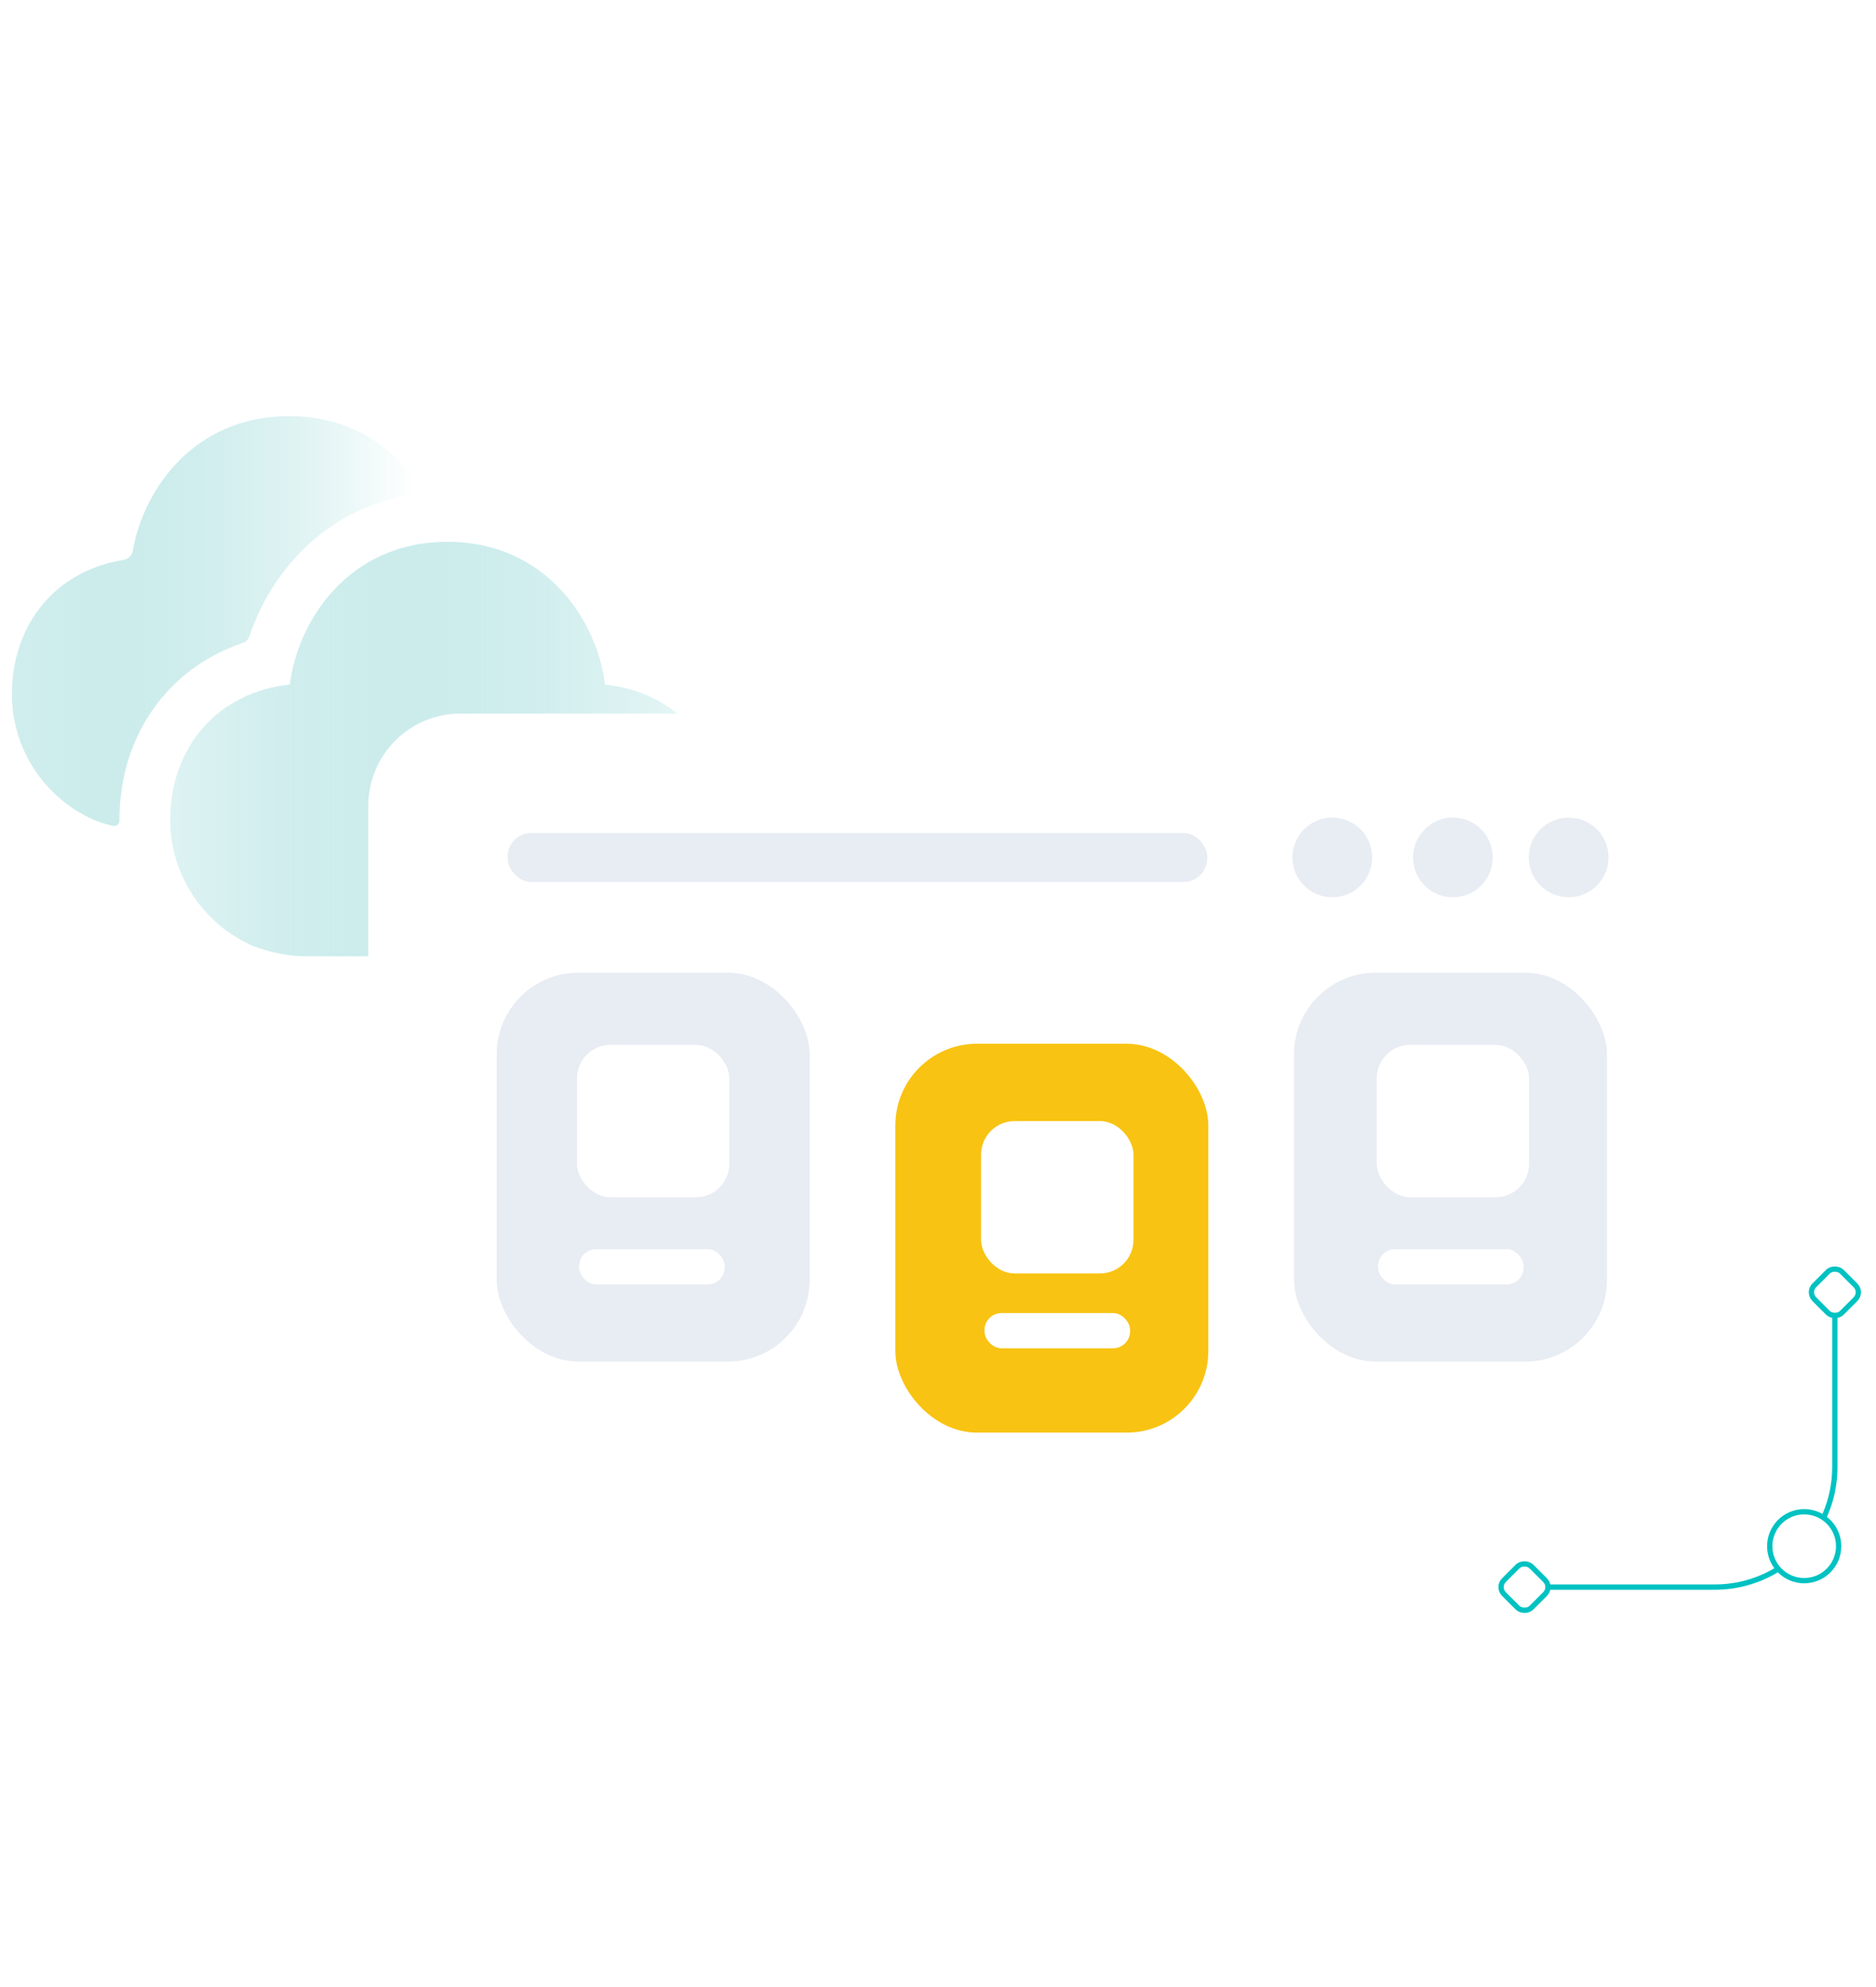 <?xml version="1.0" encoding="UTF-8"?>
<svg id="Layer_1" data-name="Layer 1" xmlns="http://www.w3.org/2000/svg" width="355" height="376" xmlns:xlink="http://www.w3.org/1999/xlink" viewBox="0 0 355 376">
  <defs>
    <style>
      .cls-1 {
        fill: none;
      }

      .cls-1, .cls-2 {
        stroke: #00c2c2;
        stroke-miterlimit: 10;
      }

      .cls-3 {
        filter: url(#drop-shadow-292);
      }

      .cls-3, .cls-4, .cls-5, .cls-6, .cls-7, .cls-8 {
        stroke-width: 0px;
      }

      .cls-3, .cls-2, .cls-8 {
        fill: #fff;
      }

      .cls-4 {
        fill: url(#linear-gradient);
      }

      .cls-4, .cls-6 {
        fill-rule: evenodd;
      }

      .cls-5 {
        fill: #e8ecf3;
      }

      .cls-6 {
        fill: url(#linear-gradient-2);
      }

      .cls-7 {
        fill: #f8c312;
      }
    </style>
    <linearGradient id="linear-gradient" x1="-36.57" y1="117.54" x2="116.25" y2="117.54" gradientUnits="userSpaceOnUse">
      <stop offset="0" stop-color="#009f9f" stop-opacity="0"/>
      <stop offset=".75" stop-color="#fff" stop-opacity=".8"/>
    </linearGradient>
    <linearGradient id="linear-gradient-2" x1="2.7" y1="141.75" x2="199.93" y2="141.75" xlink:href="#linear-gradient"/>
    <filter id="drop-shadow-292" filterUnits="userSpaceOnUse">
      <feOffset dx="0" dy="0"/>
      <feGaussianBlur result="blur" stdDeviation="5"/>
      <feFlood flood-color="#353535" flood-opacity=".1"/>
      <feComposite in2="blur" operator="in"/>
      <feComposite in="SourceGraphic"/>
    </filter>
  </defs>
  <g>
    <path class="cls-4" d="M45.89,121.7c.6-.2,1.08-.67,1.29-1.28,4.02-11.89,13.9-23.79,30.03-26.68,1.38-.25,2.15-1.79,1.33-2.92-4.88-6.77-12.71-12.07-23.82-12.07-18.03,0-27.58,13.9-29.6,25.49-.15.88-.86,1.57-1.74,1.71-12.65,2.01-21.13,11.97-21.13,25.49,0,10.12,5.97,19.38,15.33,23.64,1.34.55,2.6.93,3.79,1.22.68.16,1.23-.37,1.23-1.07,0-16.13,9.29-28.85,23.29-33.53Z"/>
    <path class="cls-6" d="M114.49,129.53c-1.42-11.85-11-27-29.82-27s-28.39,15.15-29.81,27c-13.48,1.43-22.65,11.63-22.65,25.69,0,10.12,5.97,19.38,15.33,23.65,4.48,1.82,8.38,2.09,10.31,2.09h53.61c3.32,0,7-.74,10.47-2.13,9.24-4.14,15.21-13.41,15.21-23.6,0-14.06-9.17-24.26-22.64-25.69Z"/>
  </g>
  <rect class="cls-3" x="69.69" y="135.03" width="258.7" height="146.83" rx="17.48" ry="17.48"/>
  <path class="cls-1" d="M347.21,248.48v29.15c0,12.54-10.17,22.71-22.71,22.71h-31.6"/>
  <circle class="cls-2" cx="341.41" cy="292.6" r="6.52"/>
  <rect class="cls-1" x="343.53" y="240.87" width="7.36" height="7.36" rx="1.85" ry="1.85" transform="translate(-71.22 317.14) rotate(-45)"/>
  <rect class="cls-1" x="284.81" y="296.66" width="7.36" height="7.36" rx="1.85" ry="1.85" transform="translate(-127.88 291.96) rotate(-45)"/>
  <rect class="cls-5" x="93.99" y="184.07" width="59.22" height="73.59" rx="15.45" ry="15.45"/>
  <rect class="cls-7" x="169.43" y="197.52" width="59.22" height="73.59" rx="15.45" ry="15.45"/>
  <rect class="cls-5" x="244.87" y="184.07" width="59.22" height="73.59" rx="15.45" ry="15.45"/>
  <circle class="cls-5" cx="296.84" cy="162.26" r="7.54"/>
  <circle class="cls-5" cx="274.94" cy="162.26" r="7.54"/>
  <circle class="cls-5" cx="252.11" cy="162.26" r="7.54"/>
  <rect class="cls-5" x="96.06" y="157.63" width="132.38" height="9.28" rx="4.48" ry="4.48"/>
  <rect class="cls-8" x="260.52" y="197.73" width="28.84" height="28.84" rx="6.35" ry="6.35"/>
  <rect class="cls-8" x="109.18" y="197.73" width="28.84" height="28.84" rx="6.35" ry="6.35"/>
  <rect class="cls-8" x="185.65" y="212.15" width="28.84" height="28.84" rx="6.35" ry="6.35"/>
  <rect class="cls-8" x="260.77" y="236.39" width="27.55" height="6.67" rx="3.22" ry="3.22"/>
  <rect class="cls-8" x="109.59" y="236.39" width="27.55" height="6.67" rx="3.22" ry="3.22"/>
  <rect class="cls-8" x="186.3" y="248.48" width="27.55" height="6.67" rx="3.22" ry="3.22"/>
</svg>